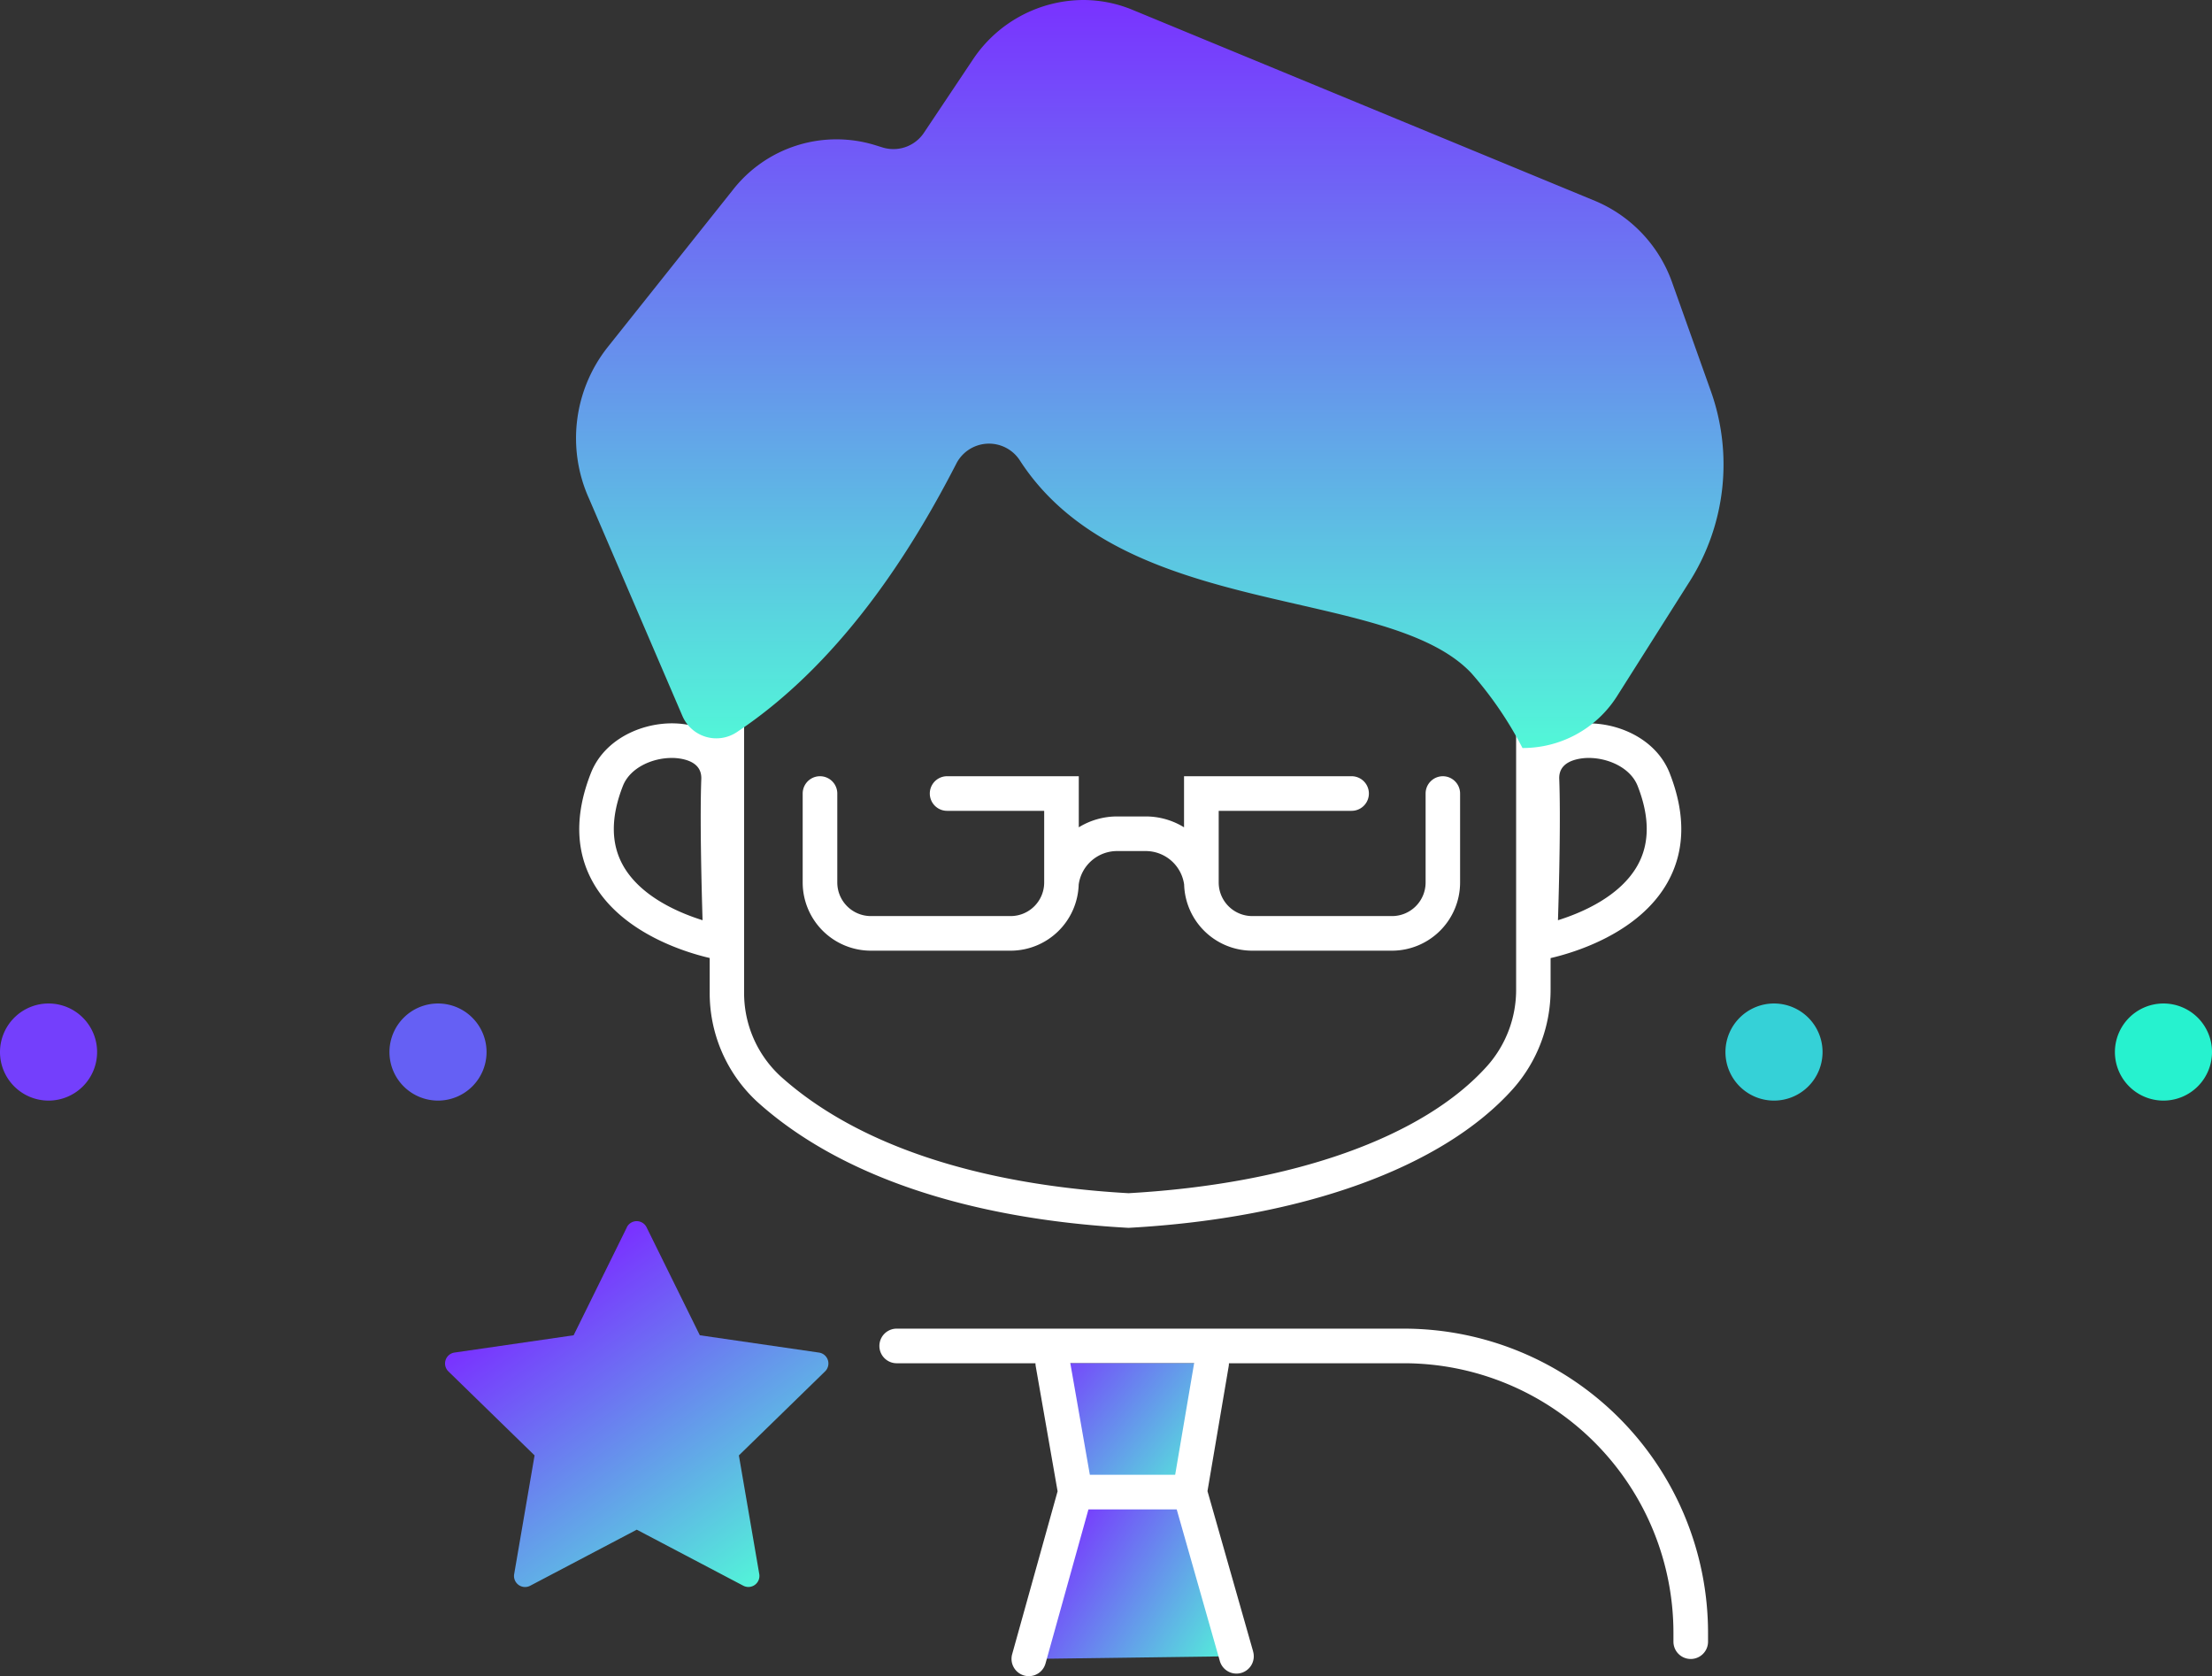 <svg id="Experts_Icon" data-name="Experts Icon" xmlns="http://www.w3.org/2000/svg" xmlns:xlink="http://www.w3.org/1999/xlink" width="195.225" height="147.914" viewBox="0 0 195.225 147.914">
  <rect x="0" y="0" width="195.225" height="147.914" fill="#333333" stroke="none"/>
  <defs>
    <linearGradient id="linear-gradient" x1="0.237" y1="0.208" x2="0.828" y2="1" gradientUnits="objectBoundingBox">
      <stop offset="0" stop-color="#7933ff"/>
      <stop offset="1" stop-color="#52f7d8"/>
    </linearGradient>
    <linearGradient id="linear-gradient-2" x1="0" y1="0.5" x2="1" y2="1" xlink:href="#linear-gradient"/>
    <linearGradient id="linear-gradient-3" x1="0.5" y1="0" x2="0.5" y2="1" xlink:href="#linear-gradient"/>
    <linearGradient id="linear-gradient-4" x1="-0.223" y1="0.209" x2="1" y2="1" xlink:href="#linear-gradient"/>
  </defs>
  <path id="Path_758" data-name="Path 758" d="M0,91.335a4.285,4.285,0,1,0,4.285-4.284A4.291,4.291,0,0,0,0,91.335" transform="translate(0 1.504)" fill="#743ffc"/>
  <path id="Path_759" data-name="Path 759" d="M33.764,91.335a4.285,4.285,0,1,0,4.285-4.284,4.29,4.29,0,0,0-4.285,4.284" transform="translate(0.608 1.504)" fill="#6560f4"/>
  <path id="Path_760" data-name="Path 760" d="M149.588,91.336a4.285,4.285,0,1,0,4.285-4.285,4.291,4.291,0,0,0-4.285,4.285" transform="translate(2.695 1.504)" fill="#35d1d7"/>
  <path id="Path_761" data-name="Path 761" d="M183.353,91.336a4.285,4.285,0,1,0,4.285-4.285,4.29,4.29,0,0,0-4.285,4.285" transform="translate(3.303 1.504)" fill="#26f2cf"/>
  <g id="Group_1360" data-name="Group 1360" transform="translate(39.278)" style="mix-blend-mode: normal;isolation: isolate">
    <path id="Path_757" data-name="Path 757" d="M148.108,144.312a1.527,1.527,0,0,1-1.527-1.527v-.8a23.8,23.8,0,0,0-23.772-23.77H78.028a1.527,1.527,0,0,1,0-3.054h44.781a26.855,26.855,0,0,1,26.826,26.824v.8a1.527,1.527,0,0,1-1.527,1.527" transform="translate(-38.166 2.088)" fill="#fff"/>
    <path id="Path_762" data-name="Path 762" d="M54.528,106.386l-4.7,9.528L39.313,117.44a.974.974,0,0,0-.54,1.66l7.608,7.415-1.8,10.471A.974.974,0,0,0,46,138.014l9.4-4.944,9.4,4.944a.974.974,0,0,0,1.412-1.027l-1.8-10.471,7.608-7.415a.973.973,0,0,0-.539-1.66l-10.515-1.527-4.7-9.528a.973.973,0,0,0-1.745,0" transform="translate(-38.479 1.92)" fill="url(#linear-gradient)"/>
    <path id="Path_764" data-name="Path 764" d="M93.3,129.343l-4.1,14.714,18.324-.246-4.12-14.468Z" transform="translate(-37.768 2.344)" fill="url(#linear-gradient-2)"/>
    <path id="Path_766" data-name="Path 766" d="M146.355,67.186c-1.362-3.467-5.579-4.9-8.706-4.246a6.041,6.041,0,0,0-1.807.684V59.316a1.521,1.521,0,1,0-3.042,0V86.251A10.106,10.106,0,0,1,130.265,93c-5.649,6.329-17.191,10.427-31.672,11.248-13.443-.761-24.062-4.33-30.717-10.321a9.985,9.985,0,0,1-3.212-7.443V59.872a1.521,1.521,0,1,0-3.042,0v3.734a6.081,6.081,0,0,0-1.78-.666c-3.13-.659-7.344.777-8.706,4.246-1.424,3.629-1.36,6.87.191,9.63,2.537,4.52,8.291,6.21,10.3,6.675v2.99A13.049,13.049,0,0,0,65.843,96.2c7.189,6.472,18.485,10.31,32.665,11.1l.084.005.084-.005c15.322-.854,27.66-5.324,33.854-12.265a13.161,13.161,0,0,0,3.312-8.783V83.5c1.979-.456,7.773-2.14,10.322-6.681,1.551-2.761,1.615-6,.191-9.63M53.972,75.309c-1.074-1.92-1.076-4.276-.006-7,.626-1.6,2.582-2.471,4.31-2.471a4.554,4.554,0,0,1,.941.094c1.143.24,1.7.833,1.669,1.759-.131,3.412.016,9.347.112,12.467-2.117-.663-5.492-2.1-7.026-4.846m89.547,0c-1.534,2.743-4.908,4.183-7.026,4.846.1-3.119.243-9.054.113-12.467-.037-.926.525-1.519,1.668-1.759a4.561,4.561,0,0,1,.941-.094c1.728,0,3.684.874,4.31,2.471,1.071,2.727,1.069,5.083-.006,7" transform="translate(-38.269 1.049)" fill="#fff"/>
    <path id="Path_767" data-name="Path 767" d="M84.814,5.325l-4.246,6.351a3.242,3.242,0,0,1-3.676,1.337l-.647-.2a11.6,11.6,0,0,0-12.584,3.965L52.6,30.67a12.953,12.953,0,0,0-1.611,13.344l8.231,19.158a3.257,3.257,0,0,0,4.782,1.453c9.909-6.578,16.162-17.439,19.37-23.66a3.243,3.243,0,0,1,5.67-.278c9.217,14.155,32.366,10.894,39.789,18.691a32.883,32.883,0,0,1,4.536,6.632h.033a9.835,9.835,0,0,0,8.3-4.557l6.449-10.187A19.311,19.311,0,0,0,150,34.539L146.6,25a12.233,12.233,0,0,0-6.8-7.26L98.953.87A11.42,11.42,0,0,0,94.585,0a11.772,11.772,0,0,0-9.771,5.325" transform="translate(-38.274 0)" fill="url(#linear-gradient-3)"/>
    <path id="Path_768" data-name="Path 768" d="M126.2,67.281a1.527,1.527,0,0,0-1.527,1.527v7.853a2.965,2.965,0,0,1-2.961,2.961h-12.34a2.965,2.965,0,0,1-2.96-2.961V70.335H118.14a1.527,1.527,0,0,0,0-3.054H103.353v4.508a6.436,6.436,0,0,0-3.376-.959H97.441a6.44,6.44,0,0,0-3.377.959V67.281H82.442a1.527,1.527,0,1,0,0,3.054H91.01v6.326a2.964,2.964,0,0,1-2.959,2.961H75.71a2.965,2.965,0,0,1-2.96-2.961V68.808a1.527,1.527,0,1,0-3.054,0v7.853a6.022,6.022,0,0,0,6.014,6.015h12.34a6.018,6.018,0,0,0,6.005-5.834,3.425,3.425,0,0,1,3.385-2.958h2.536a3.427,3.427,0,0,1,3.386,2.958,6.017,6.017,0,0,0,6,5.834h12.34a6.022,6.022,0,0,0,6.015-6.015V68.808a1.528,1.528,0,0,0-1.527-1.527" transform="translate(-38.131 1.219)" fill="#fff"/>
    <path id="Path_779" data-name="Path 779" d="M91.269,118.163l1.991,11.381h10.1l1.934-11.381Z" transform="translate(-37.729 2.142)" fill="url(#linear-gradient-4)"/>
    <path id="Path_780" data-name="Path 780" d="M109.015,143.622l-4.025-14.136,1.876-11.039a1.527,1.527,0,0,0-3.01-.512l-1.718,10.11H94.608l-1.771-10.117a1.527,1.527,0,0,0-3.008.526L91.761,129.5l-4.01,14.379a1.528,1.528,0,0,0,1.062,1.881,1.551,1.551,0,0,0,.411.056,1.529,1.529,0,0,0,1.47-1.117l3.79-13.6h7.79l3.8,13.359a1.527,1.527,0,1,0,2.937-.836" transform="translate(-37.699 2.101)" fill="#fff"/>
  </g>
</svg>
